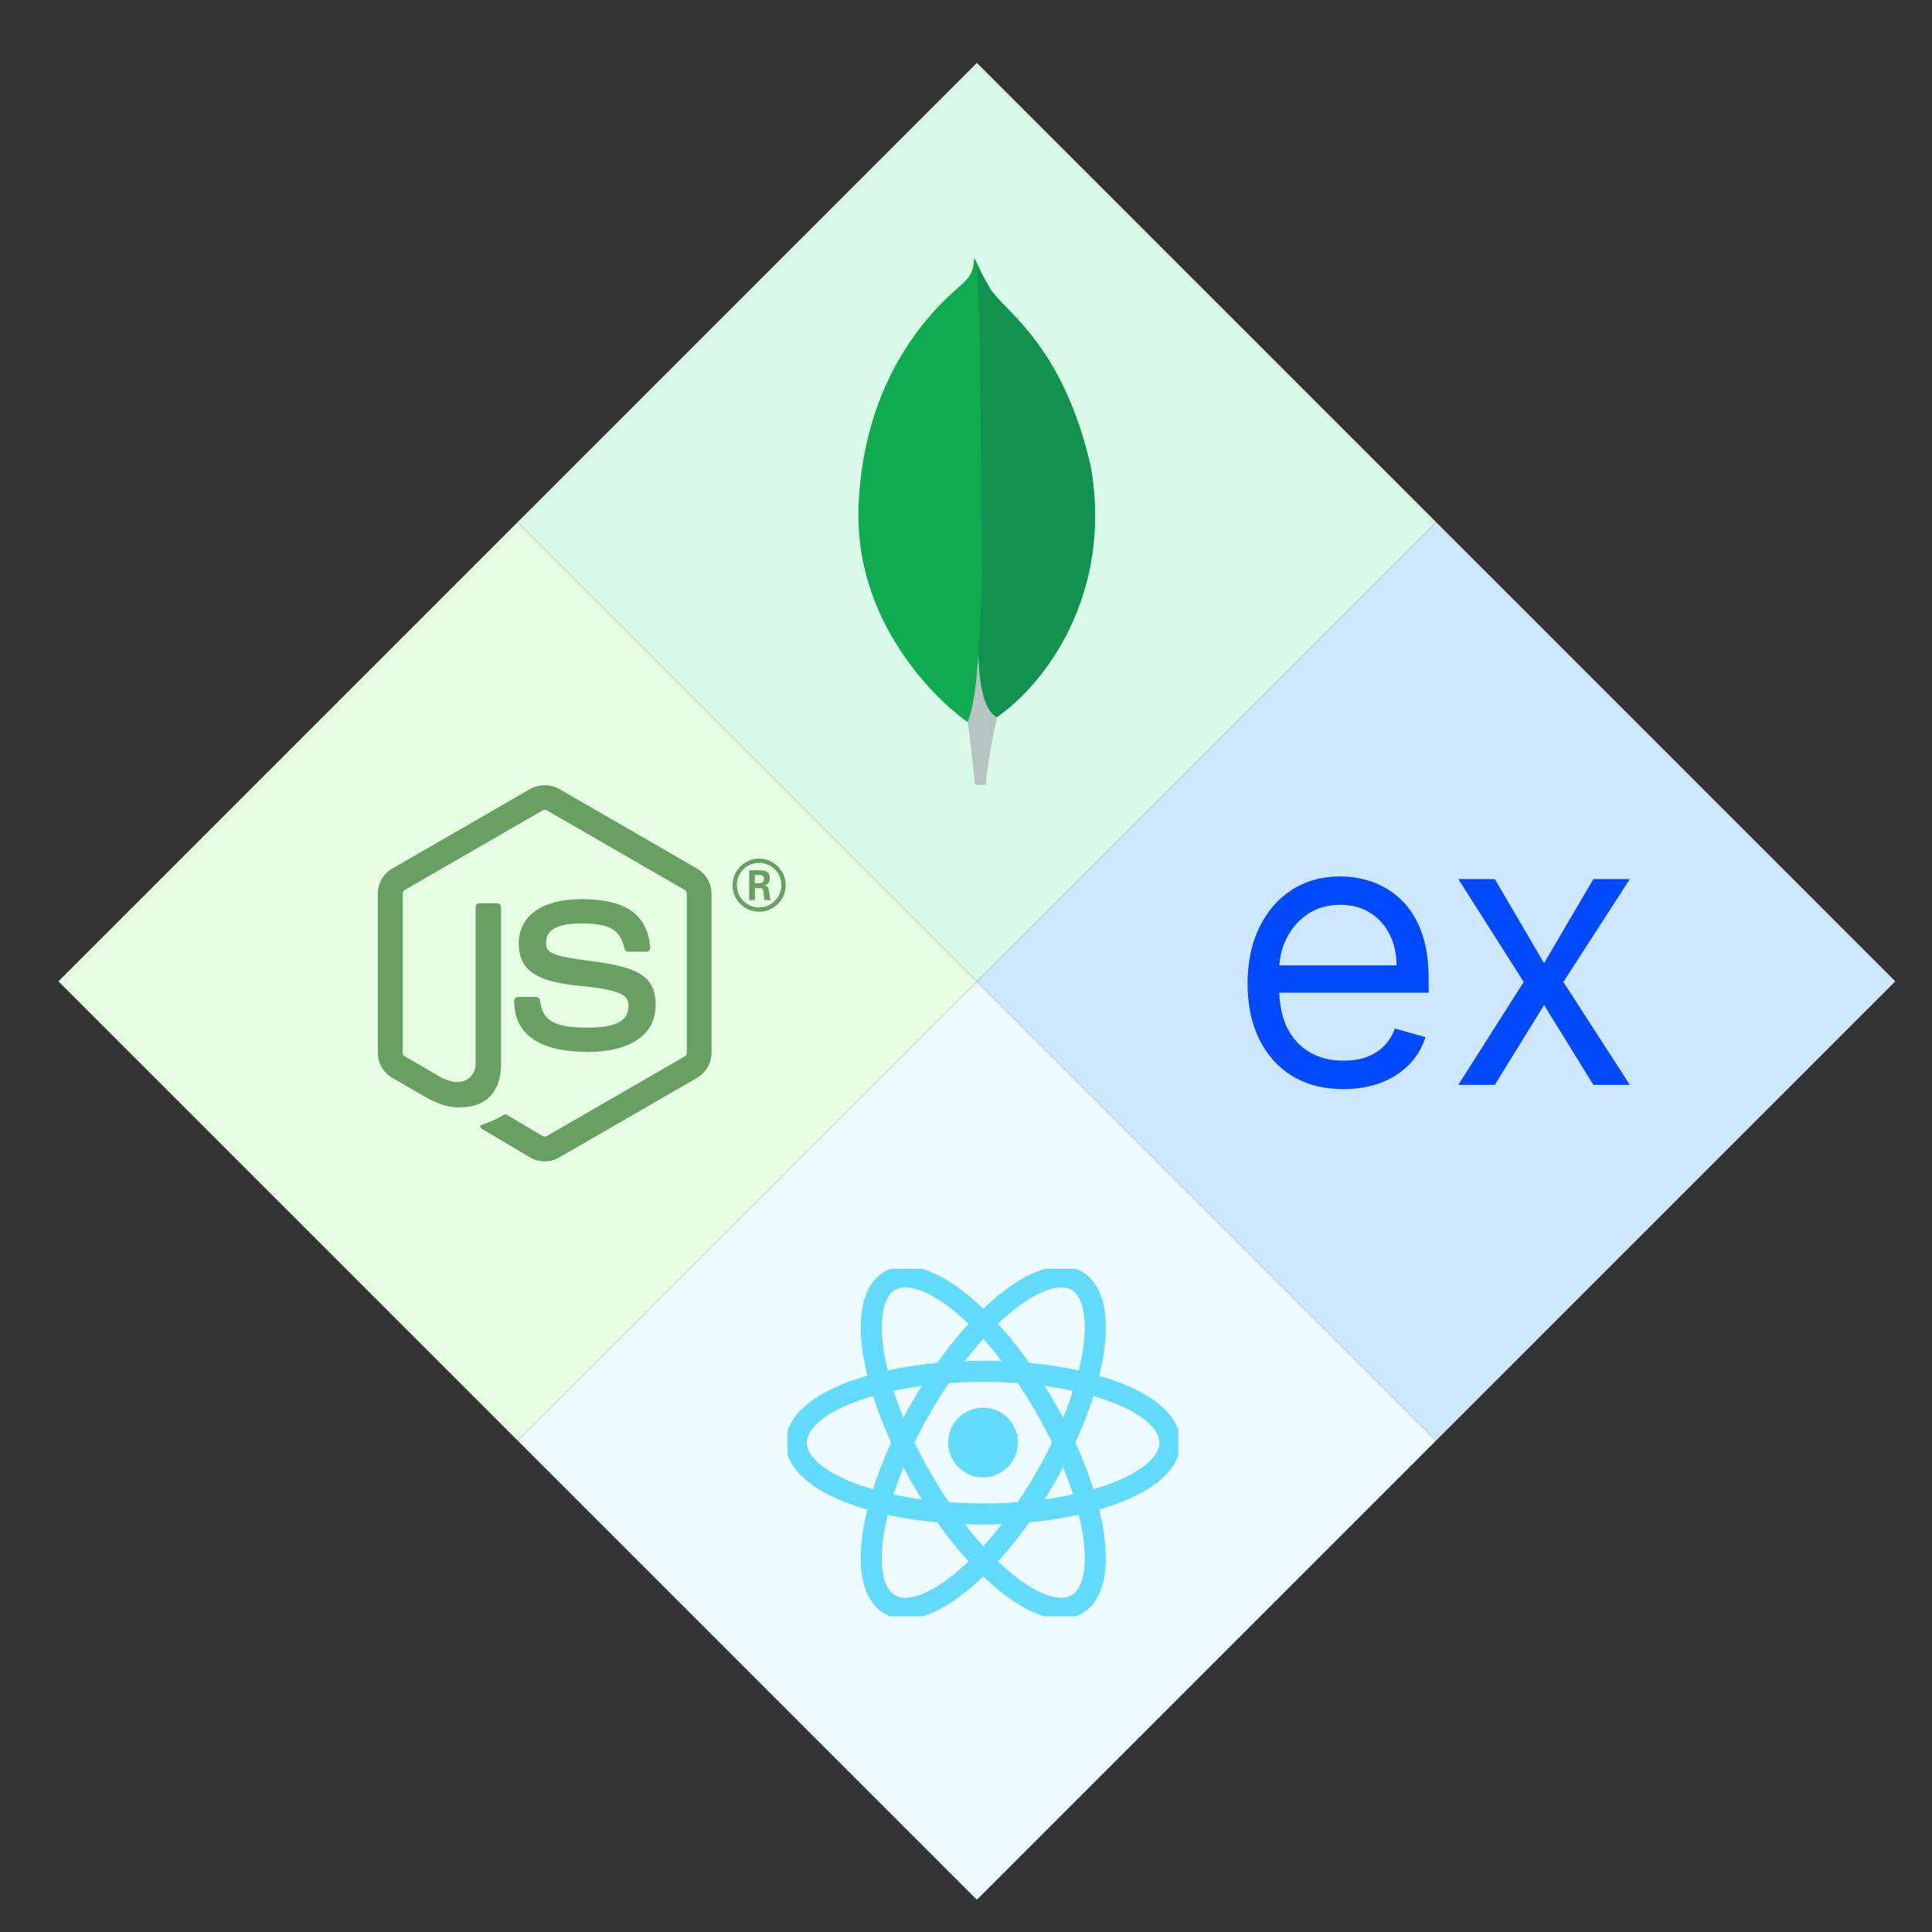<svg width="61" height="61" viewBox="0 0 61 61" fill="none" xmlns="http://www.w3.org/2000/svg">
<rect x="0" y="0" width="61" height="61" fill="#333333" stroke="none"/>
<rect x="1.844" y="30.984" width="20.504" height="20.504" transform="rotate(-45 1.844 30.984)" fill="#E6FFE3"/>
<path d="M17.199 36.669C17.04 36.669 16.882 36.627 16.743 36.547L15.29 35.687C15.073 35.566 15.179 35.523 15.25 35.498C15.54 35.397 15.598 35.374 15.907 35.198C15.94 35.18 15.982 35.186 16.015 35.206L17.131 35.868C17.172 35.89 17.229 35.89 17.266 35.868L21.618 33.356C21.659 33.334 21.685 33.287 21.685 33.239V28.217C21.685 28.167 21.659 28.122 21.617 28.097L17.267 25.587C17.227 25.563 17.174 25.563 17.133 25.587L12.784 28.097C12.742 28.121 12.715 28.168 12.715 28.216V33.238C12.715 33.285 12.741 33.331 12.783 33.354L13.974 34.043C14.621 34.366 15.017 33.985 15.017 33.601V28.645C15.017 28.574 15.072 28.52 15.143 28.52H15.694C15.763 28.52 15.82 28.574 15.82 28.645V33.604C15.82 34.466 15.349 34.962 14.531 34.962C14.279 34.962 14.081 34.962 13.528 34.69L12.386 34.032C12.104 33.868 11.93 33.563 11.93 33.238V28.216C11.93 27.889 12.104 27.584 12.386 27.423L16.742 24.91C17.018 24.754 17.384 24.754 17.657 24.91L22.008 27.424C22.289 27.586 22.465 27.89 22.465 28.217V33.239C22.465 33.564 22.289 33.868 22.008 34.032L17.657 36.545C17.518 36.625 17.36 36.667 17.199 36.667" fill="#689F63"/>
<path d="M18.538 33.21C16.634 33.21 16.234 32.336 16.234 31.603C16.234 31.533 16.291 31.477 16.36 31.477H16.922C16.985 31.477 17.037 31.523 17.047 31.584C17.132 32.157 17.384 32.446 18.536 32.446C19.453 32.446 19.843 32.238 19.843 31.752C19.843 31.472 19.732 31.264 18.307 31.125C17.115 31.007 16.379 30.744 16.379 29.791C16.379 28.913 17.12 28.39 18.36 28.39C19.754 28.39 20.444 28.874 20.531 29.913C20.535 29.949 20.522 29.984 20.498 30.01C20.474 30.035 20.44 30.05 20.405 30.05H19.84C19.781 30.05 19.73 30.009 19.718 29.953C19.581 29.35 19.253 29.157 18.358 29.157C17.357 29.157 17.241 29.506 17.241 29.767C17.241 30.084 17.378 30.177 18.729 30.355C20.066 30.533 20.701 30.784 20.701 31.724C20.701 32.671 19.91 33.215 18.531 33.215M23.832 27.889H23.978C24.098 27.889 24.121 27.805 24.121 27.756C24.121 27.628 24.032 27.628 23.983 27.628H23.833L23.832 27.889ZM23.654 27.478H23.978C24.089 27.478 24.307 27.478 24.307 27.726C24.307 27.899 24.196 27.935 24.129 27.957C24.259 27.966 24.268 28.05 24.285 28.17C24.294 28.245 24.308 28.375 24.334 28.419H24.135C24.129 28.375 24.099 28.136 24.099 28.122C24.086 28.069 24.067 28.043 24.001 28.043H23.836V28.42H23.654V27.478ZM23.266 27.946C23.266 28.336 23.58 28.652 23.967 28.652C24.357 28.652 24.672 28.329 24.672 27.946C24.672 27.555 24.353 27.244 23.966 27.244C23.585 27.244 23.265 27.55 23.265 27.945M24.807 27.948C24.807 28.41 24.429 28.787 23.968 28.787C23.511 28.787 23.129 28.414 23.129 27.948C23.129 27.473 23.519 27.109 23.968 27.109C24.42 27.109 24.806 27.474 24.806 27.948" fill="#689F63"/>
<rect x="16.344" y="45.484" width="20.504" height="20.504" transform="rotate(-45 16.344 45.484)" fill="#EEFBFF"/>
<rect x="16.344" y="16.484" width="20.504" height="20.504" transform="rotate(-45 16.344 16.484)" fill="#D9FAE9"/>
<path d="M34.443 14.756C33.566 10.886 31.737 9.855 31.271 9.127C31.078 8.806 30.908 8.473 30.761 8.129C30.736 8.473 30.691 8.689 30.399 8.95C29.812 9.473 27.32 11.504 27.11 15.901C26.915 20.001 30.124 22.529 30.548 22.791C30.874 22.951 31.271 22.794 31.465 22.647C33.012 21.585 35.126 18.755 34.445 14.756" fill="#10AA50"/>
<path d="M30.898 20.609C30.818 21.624 30.76 22.214 30.555 22.794C30.555 22.794 30.689 23.76 30.784 24.783H31.119C31.198 24.063 31.32 23.347 31.484 22.641C31.05 22.428 30.915 21.5 30.898 20.609Z" fill="#B8C4C2"/>
<path d="M31.475 22.638C31.037 22.436 30.91 21.489 30.891 20.607C30.999 19.151 31.031 17.69 30.985 16.231C30.962 15.466 30.996 9.141 30.797 8.215C30.933 8.528 31.09 8.833 31.267 9.125C31.734 9.854 33.563 10.885 34.44 14.755C35.123 18.746 33.02 21.57 31.475 22.638Z" fill="#12924F"/>
<rect x="30.844" y="30.984" width="20.504" height="20.504" transform="rotate(-45 30.844 30.984)" fill="#CDE7FF"/>
<path d="M42.418 34.387C41.792 34.387 41.253 34.249 40.799 33.973C40.348 33.694 40 33.304 39.754 32.806C39.512 32.304 39.391 31.72 39.391 31.055C39.391 30.39 39.512 29.803 39.754 29.296C40 28.785 40.341 28.388 40.778 28.103C41.217 27.816 41.73 27.672 42.317 27.672C42.655 27.672 42.989 27.728 43.319 27.841C43.649 27.954 43.949 28.137 44.22 28.391C44.49 28.642 44.706 28.974 44.867 29.389C45.027 29.803 45.108 30.313 45.108 30.919V31.342H40.101V30.48H44.093C44.093 30.113 44.02 29.786 43.873 29.499C43.729 29.211 43.523 28.984 43.256 28.818C42.991 28.651 42.678 28.568 42.317 28.568C41.919 28.568 41.575 28.667 41.285 28.864C40.998 29.059 40.776 29.313 40.621 29.625C40.466 29.938 40.389 30.274 40.389 30.632V31.207C40.389 31.698 40.473 32.113 40.642 32.455C40.814 32.793 41.053 33.051 41.357 33.228C41.661 33.403 42.015 33.49 42.418 33.49C42.681 33.49 42.917 33.454 43.129 33.381C43.343 33.304 43.528 33.192 43.683 33.042C43.838 32.89 43.958 32.701 44.042 32.476L45.006 32.746C44.905 33.073 44.734 33.361 44.495 33.609C44.255 33.854 43.959 34.046 43.607 34.184C43.254 34.319 42.858 34.387 42.418 34.387Z" fill="#0049FE"/>
<path d="M47.196 27.756L48.752 30.412L50.308 27.756H51.458L49.361 31.004L51.458 34.252H50.308L48.752 31.731L47.196 34.252H46.045L48.109 31.004L46.045 27.756H47.196Z" fill="#0049FE"/>
<g clip-path="url(#clip0_1033_8063)">
<path d="M31.037 46.644C31.644 46.644 32.136 46.152 32.136 45.545C32.136 44.938 31.644 44.445 31.037 44.445C30.43 44.445 29.938 44.938 29.938 45.545C29.938 46.152 30.43 46.644 31.037 46.644Z" fill="#61DAFB"/>
<path d="M31.04 47.802C34.298 47.802 36.94 46.794 36.94 45.549C36.94 44.305 34.298 43.297 31.04 43.297C27.782 43.297 25.141 44.305 25.141 45.549C25.141 46.794 27.782 47.802 31.04 47.802Z" stroke="#61DAFB" stroke-width="0.664"/>
<path d="M29.095 46.674C30.724 49.496 32.918 51.279 33.996 50.657C35.073 50.035 34.626 47.243 32.997 44.422C31.367 41.6 29.174 39.817 28.096 40.439C27.019 41.061 27.466 43.852 29.095 46.674Z" stroke="#61DAFB" stroke-width="0.664"/>
<path d="M29.094 44.423C27.465 47.245 27.017 50.036 28.095 50.658C29.172 51.281 31.366 49.497 32.995 46.676C34.625 43.854 35.072 41.062 33.995 40.44C32.917 39.818 30.723 41.601 29.094 44.423Z" stroke="#61DAFB" stroke-width="0.664"/>
</g>
<defs>
<clipPath id="clip0_1033_8063">
<rect width="12.335" height="10.975" fill="white" transform="translate(24.867 40.059)"/>
</clipPath>
</defs>
</svg>
